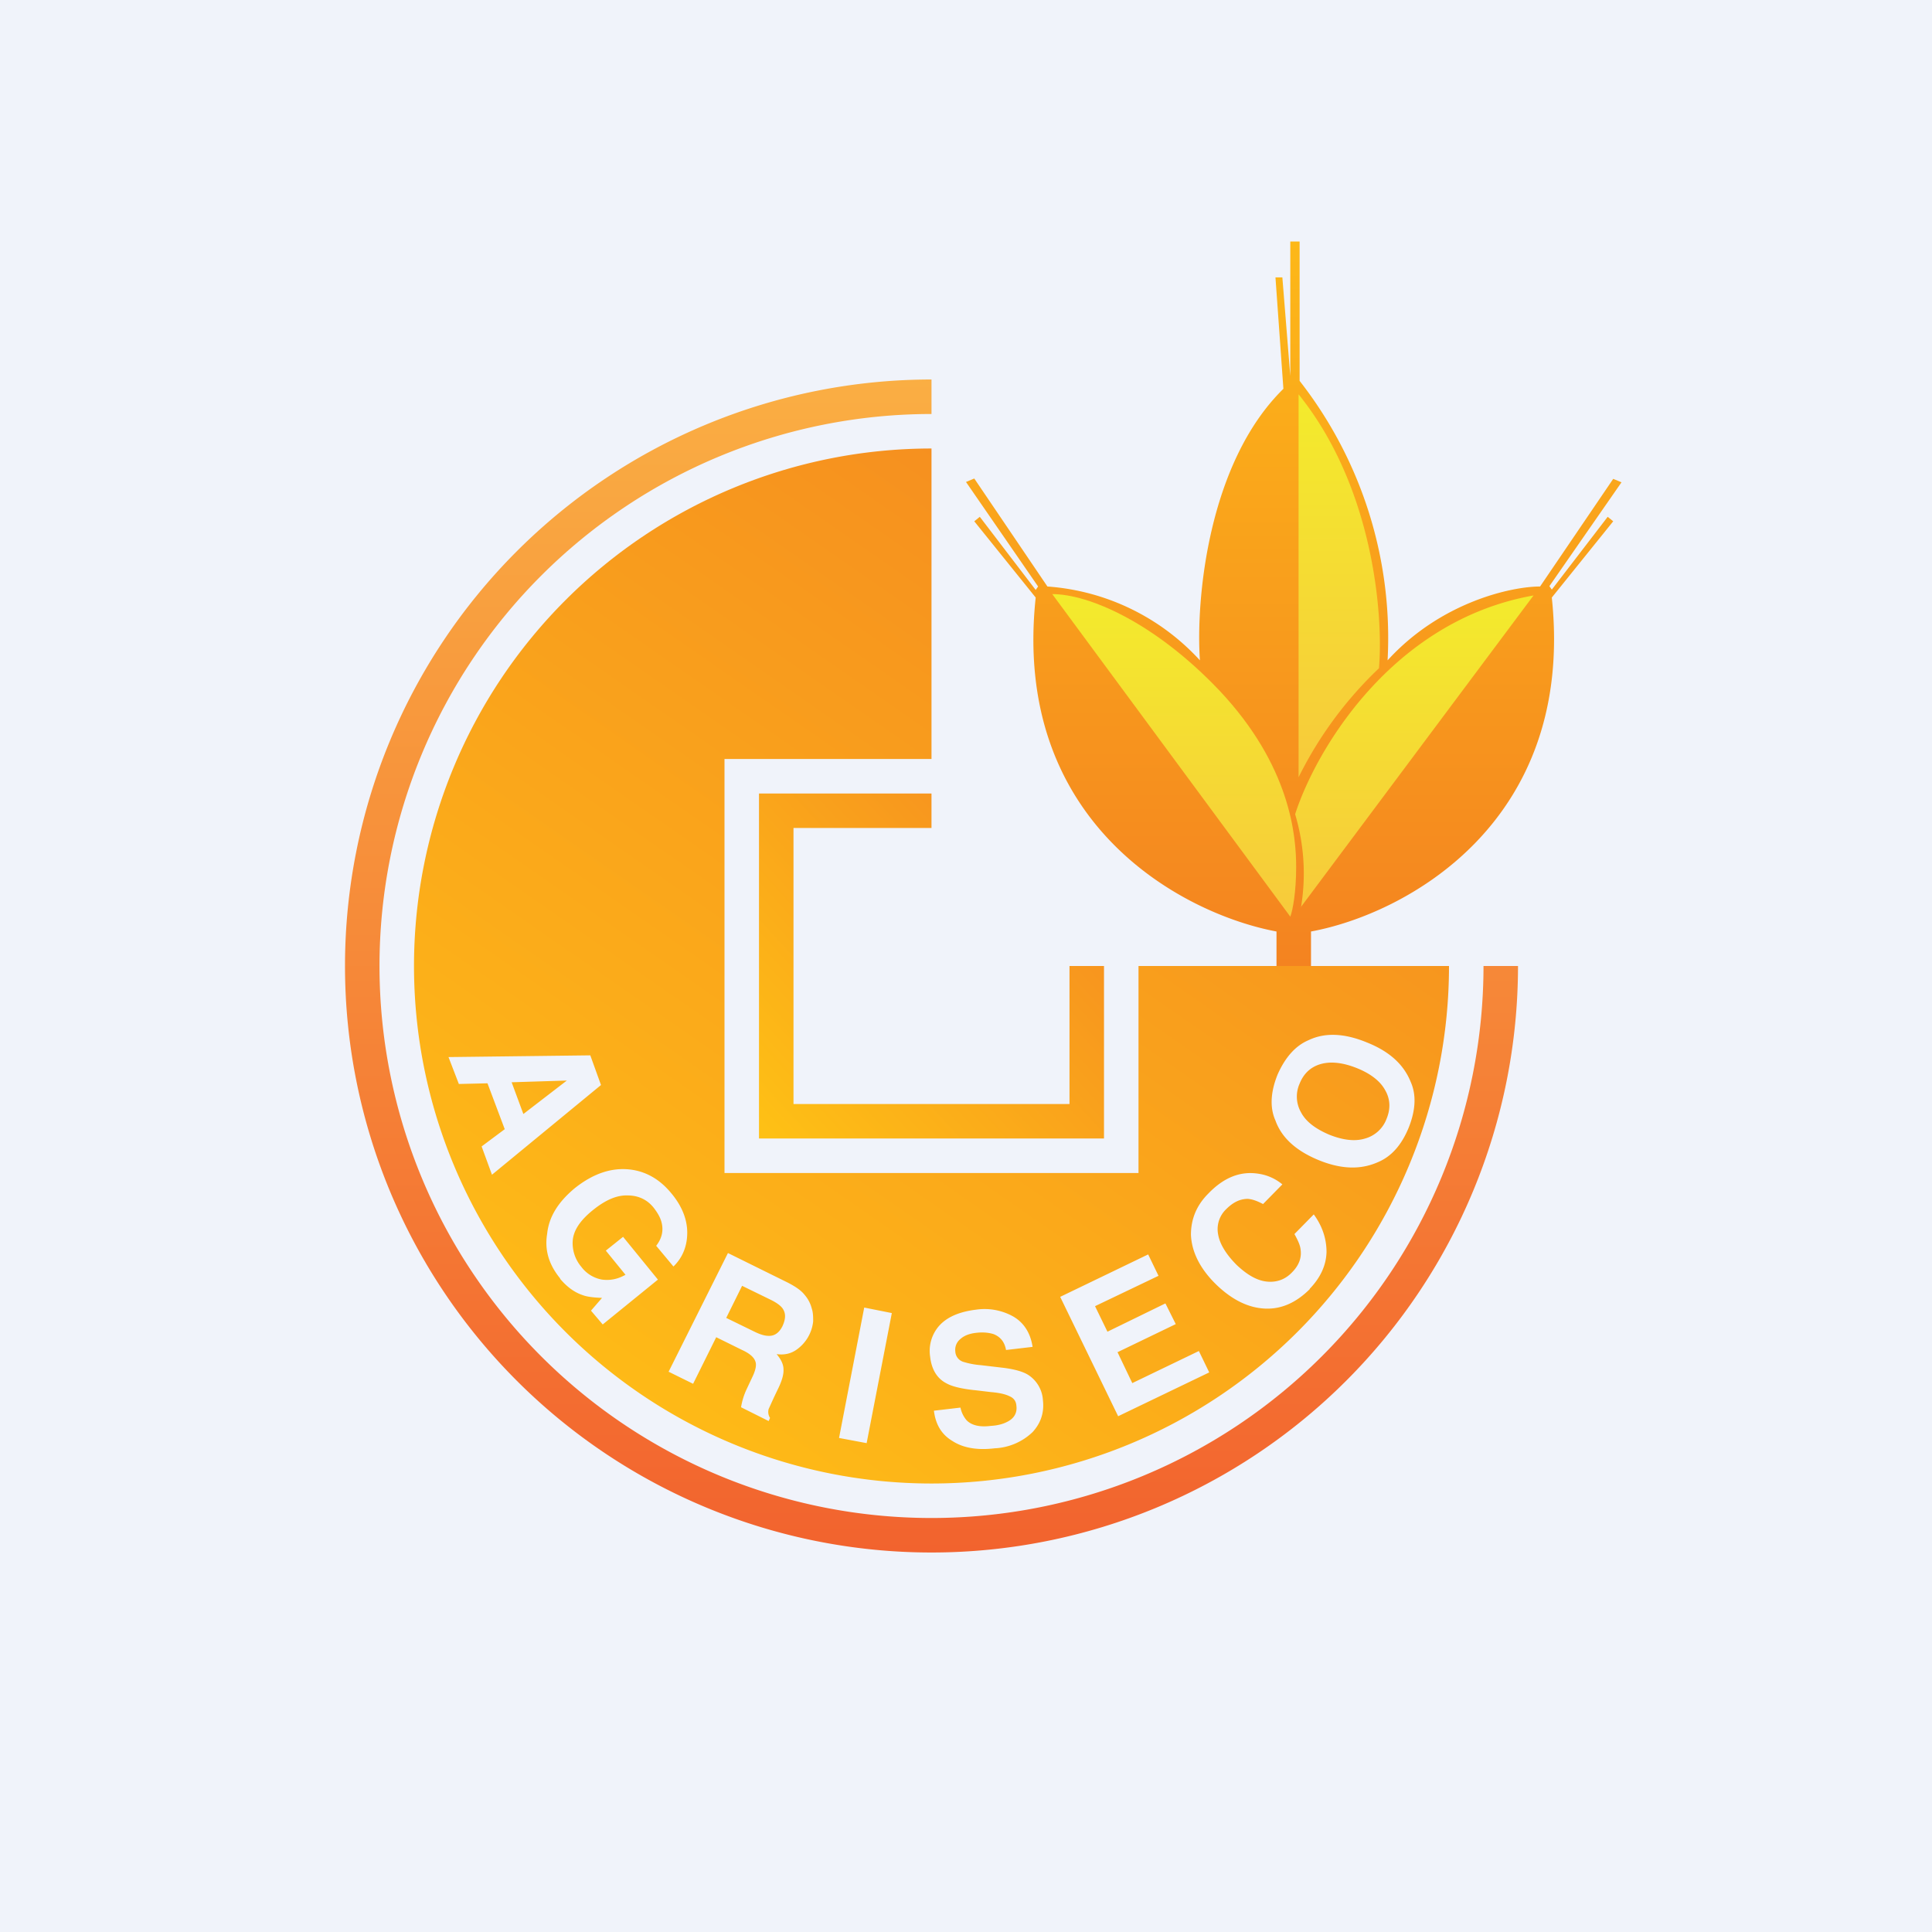 <!-- by TradingView --><svg width="56" height="56" viewBox="0 0 56 56" xmlns="http://www.w3.org/2000/svg"><path fill="#F0F3FA" d="M0 0h56v56H0z"/><path d="M37 27v1h1v-1c2.72-.5 7.67-3.14 6.98-9.68l1.78-2.21-.16-.13-1.62 2.11-.07-.1L47 13.98l-.24-.1L44.64 17c-.83 0-2.88.45-4.42 2.14a12.1 12.1 0 0 0-2.55-8.1V7h-.27v3.9l-.23-2.86h-.2l.23 3.23c-2.2 2.16-2.54 6.15-2.42 7.87A6.63 6.63 0 0 0 30.36 17l-2.12-3.13-.24.1L30.09 17l-.07.1-1.62-2.12-.16.13 1.78 2.21c-.7 6.55 4.26 9.17 6.98 9.68Z" fill="url(#a)"/><path d="m37.7 26.3 6.75-9.04c-4.13.73-6.33 4.53-6.91 6.34a6 6 0 0 1 .17 2.7Z" fill="url(#b)"/><path d="M37.64 22.53v-11.1c2.18 2.7 2.46 6.42 2.33 7.94a11.2 11.2 0 0 0-2.33 3.16Z" fill="url(#c)"/><path d="m37.4 26.57-6.9-9.35c1.04 0 2.95.8 4.85 2.8 2.05 2.18 2.22 4.2 2.22 5.11 0 .73-.1 1.26-.17 1.44Z" fill="url(#d)"/><path d="M27 23h-5v10h10v-5h-1v4h-8v-8h4v-1Z" fill="url(#e)"/><path d="M27 11a17 17 0 1 0 17 17h-1a16 16 0 1 1-16-16v-1Z" fill="url(#f)"/><path d="M12 28a15 15 0 0 1 15-15v9h-6v12h12v-6h9a15 15 0 1 1-30 0Zm2.13 3.4.5 1.33-.67.5.3.82 3.16-2.6-.31-.86-4.11.05.3.78.83-.02Zm2.3-.08-1.26.97-.34-.92 1.6-.05Zm-.2 5.74c.2.24.42.4.66.48.13.05.32.07.56.08l-.32.37.34.4 1.6-1.3-1.01-1.24-.5.4.57.7c-.23.13-.45.17-.68.14a.96.96 0 0 1-.6-.37 1.06 1.06 0 0 1-.25-.75c.02-.3.21-.59.58-.89.37-.3.7-.44 1.01-.43.31 0 .57.12.76.36.1.13.18.26.22.4.07.25.02.48-.15.7l.5.6c.27-.26.4-.6.4-.98s-.15-.77-.46-1.14c-.36-.44-.8-.67-1.3-.7-.51-.03-1.01.16-1.5.55-.48.4-.75.83-.8 1.32-.08.47.05.9.38 1.3Zm4.53 1.7.75.37c.22.1.34.21.38.32.05.11.01.28-.1.5l-.15.32a1.94 1.94 0 0 0-.16.52l.8.4.04-.09a.32.32 0 0 1-.04-.26l.15-.33.11-.23c.12-.24.18-.44.17-.59 0-.15-.08-.3-.2-.44.22.03.41-.01.58-.13a1.15 1.15 0 0 0 .48-.82c0-.12 0-.25-.04-.37a.96.96 0 0 0-.21-.4c-.1-.13-.28-.25-.52-.37l-1.7-.84-1.72 3.44.71.35.67-1.35Zm1.92-.32c-.1.2-.24.29-.41.28-.1 0-.24-.04-.4-.12l-.82-.4.46-.93.84.41c.16.08.27.16.33.24.1.14.1.3 0 .52Zm3.17-.38-.8-.16-.73 3.78.8.15.73-3.77Zm3.33 3.16c-.12.06-.27.1-.46.11-.31.04-.55-.01-.7-.16a.8.8 0 0 1-.18-.37l-.77.09c.05.4.22.69.54.88.31.2.72.27 1.22.21a1.7 1.7 0 0 0 1.1-.47c.24-.26.34-.57.3-.92a.94.94 0 0 0-.43-.74c-.16-.1-.4-.16-.69-.2l-.68-.08a2.3 2.3 0 0 1-.52-.1.33.33 0 0 1-.22-.3.4.4 0 0 1 .15-.36c.11-.1.27-.16.48-.18.19-.02.35 0 .48.04.2.08.32.23.36.46l.77-.09c-.06-.4-.25-.7-.56-.88a1.7 1.7 0 0 0-1.07-.2c-.49.06-.84.21-1.07.46a1.1 1.1 0 0 0-.27.9c.04.37.2.64.48.78.16.09.45.16.86.2l.42.05c.24.02.42.06.54.12.12.05.19.14.2.27.03.22-.07.38-.28.48Zm3.2-2.02 1.7-.82-.3-.6-1.68.82-.36-.74 1.84-.88-.3-.62-2.55 1.23 1.68 3.46 2.64-1.27-.3-.62-1.93.93-.43-.9Zm5.58-1.84c.31-.32.48-.68.49-1.07 0-.38-.12-.75-.37-1.09l-.56.57c.1.18.17.33.18.46.03.23-.05.45-.25.65-.19.2-.43.29-.7.27-.29-.02-.58-.18-.9-.48-.3-.3-.49-.6-.54-.88a.8.8 0 0 1 .23-.74c.2-.2.4-.3.63-.3.13.01.27.06.44.15l.56-.57a1.4 1.4 0 0 0-.7-.31c-.52-.08-1 .11-1.45.58-.34.34-.5.74-.5 1.19.02.5.27 1 .75 1.46.45.43.92.66 1.4.68.47.02.9-.17 1.3-.57Zm1.97-3.67c.39-.16.69-.49.9-1 .2-.5.23-.95.06-1.33-.2-.5-.61-.88-1.26-1.14-.65-.27-1.22-.3-1.7-.07-.38.16-.68.5-.9 1-.2.5-.23.95-.06 1.33.18.5.6.88 1.26 1.15.64.26 1.2.28 1.7.06Zm-.6-2.73c.4.16.68.38.82.64.15.26.16.54.04.83a.93.93 0 0 1-.62.57c-.29.09-.64.05-1.04-.11-.4-.17-.68-.38-.82-.65a.92.92 0 0 1-.04-.83c.12-.3.33-.49.62-.57.29-.08.64-.04 1.04.12Z" fill="url(#g)"/><defs><linearGradient id="a" x1="37.5" y1="7" x2="37.5" y2="28" gradientUnits="userSpaceOnUse"><stop stop-color="#FDB818"/><stop offset="1" stop-color="#F48320"/></linearGradient><linearGradient id="b" x1="40.99" y1="17.26" x2="40.99" y2="26.31" gradientUnits="userSpaceOnUse"><stop stop-color="#F3EB2C"/><stop offset="1" stop-color="#F7CA3B"/></linearGradient><linearGradient id="c" x1="38.82" y1="11.43" x2="38.82" y2="22.53" gradientUnits="userSpaceOnUse"><stop stop-color="#F3EB2C"/><stop offset="1" stop-color="#F7CA3B"/></linearGradient><linearGradient id="d" x1="34.03" y1="17.22" x2="34.03" y2="26.57" gradientUnits="userSpaceOnUse"><stop stop-color="#F3EB2C"/><stop offset="1" stop-color="#F7CA3B"/></linearGradient><linearGradient id="e" x1="30.19" y1="25" x2="22" y2="32.53" gradientUnits="userSpaceOnUse"><stop stop-color="#F7921F"/><stop offset="1" stop-color="#FEC015"/></linearGradient><linearGradient id="f" x1="27" y1="11" x2="27" y2="45" gradientUnits="userSpaceOnUse"><stop stop-color="#FAAE43"/><stop offset="1" stop-color="#F2632E"/></linearGradient><linearGradient id="g" x1="34.95" y1="18.35" x2="19.19" y2="41.06" gradientUnits="userSpaceOnUse"><stop stop-color="#F6901F"/><stop offset="1" stop-color="#FEBA17"/></linearGradient></defs></svg>